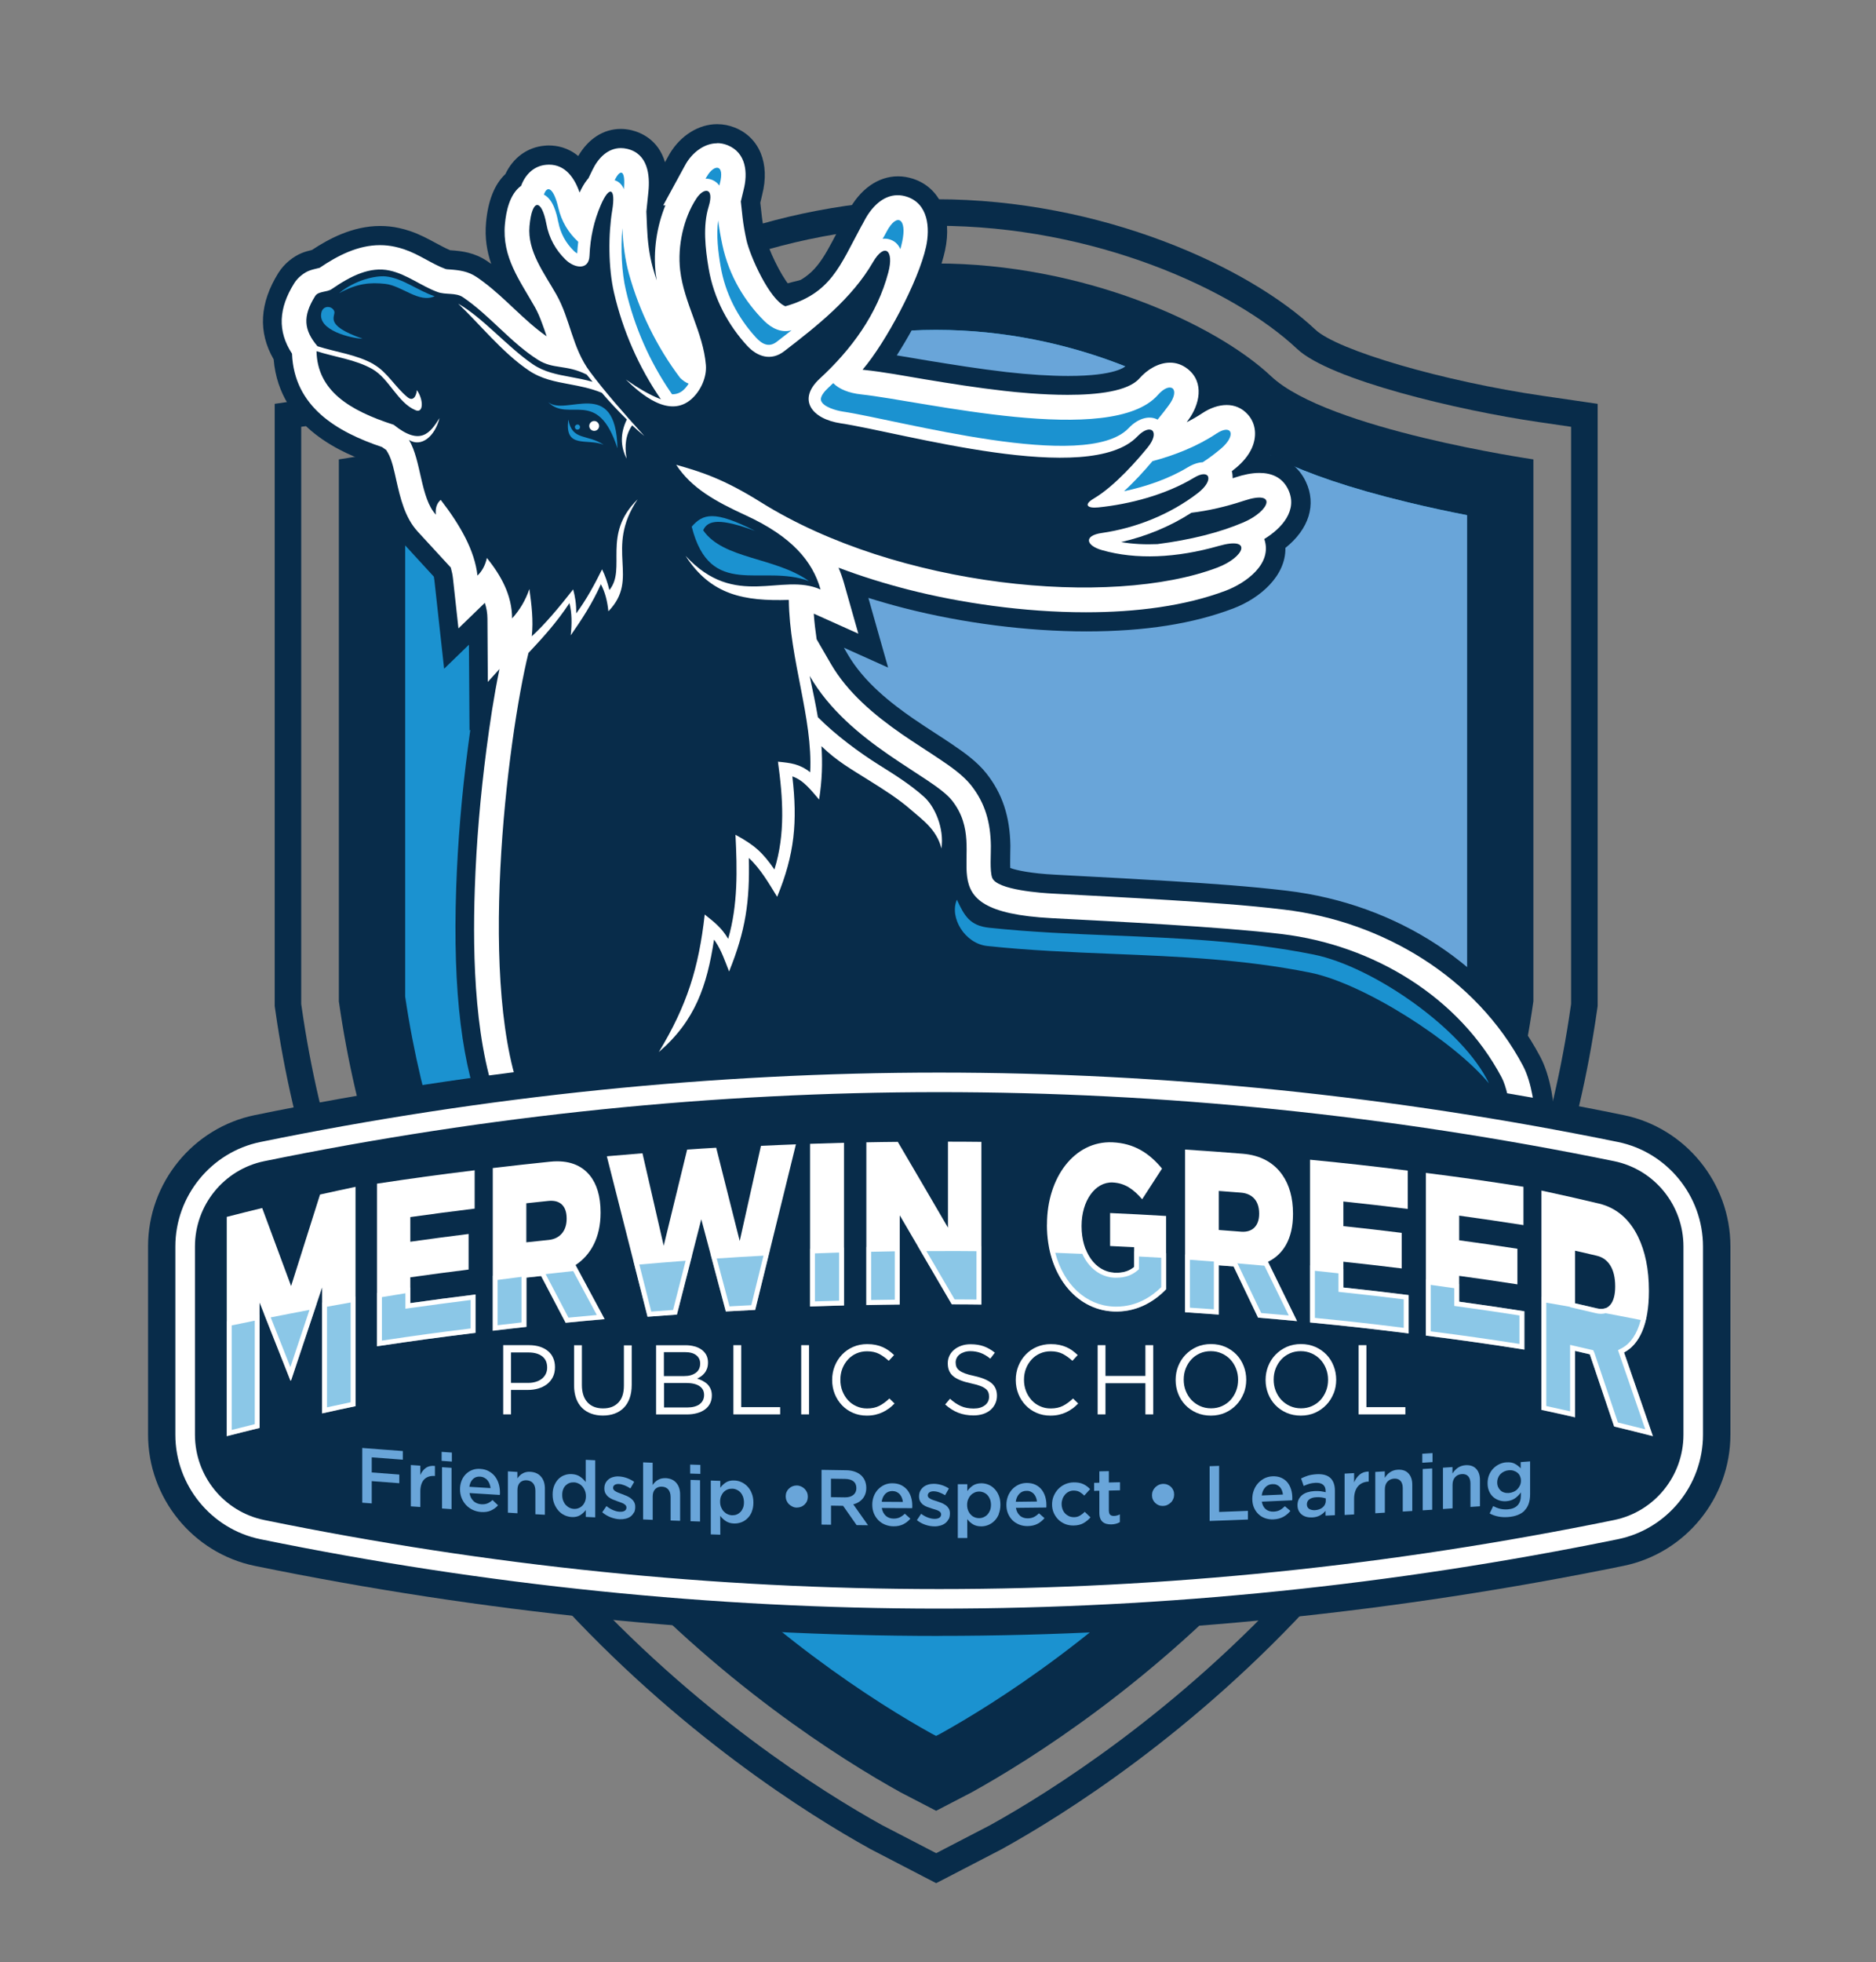 <?xml version="1.0" encoding="UTF-8"?>
<svg id="Layer_1" data-name="Layer 1" xmlns="http://www.w3.org/2000/svg" version="1.1" viewBox="0 0 288 301.04">
  <rect x="0" y="0" width="288" height="301.04" fill="#808080" stroke="none"/>
  <defs>
    <style>
      .cls-1 {
        fill-rule: evenodd;
      }

      .cls-1, .cls-2, .cls-3, .cls-4, .cls-5 {
        stroke-width: 0px;
      }

      .cls-1, .cls-5 {
        fill: #fff;
      }

      .cls-2 {
        fill: #1b92d0;
      }

      .cls-6 {
        opacity: .51;
      }

      .cls-3 {
        fill: #082c4a;
      }

      .cls-4 {
        fill: #69a5d9;
      }
    </style>
  </defs>
  <path class="cls-3" d="M143.72,40.42c-22.42,0-42.79,9.17-51.45,17.32-8.66,8.15-40.25,12.74-40.25,12.74v83.15c10.55,73.94,68.06,111.28,86.2,121.34l5.49,2.85,5.49-2.85c18.14-10.06,75.65-47.4,86.2-121.34v-83.15s-31.58-4.58-40.25-12.74c-8.66-8.15-29.04-17.32-51.45-17.32h0Z"/>
  <path class="cls-3" d="M143.72,34.64c24.28,0,45.74,9.79,55.41,18.89,5.05,4.75,24.74,9.43,37.12,11.23l4.94.72v88.56s-.06.41-.06.41c-10.95,76.75-70.98,115.52-89.12,125.57l-8.29,4.3-8.3-4.3c-18.14-10.05-78.17-48.82-89.12-125.57l-.06-.41v-88.56l4.95-.72c12.37-1.8,32.07-6.47,37.12-11.23,9.67-9.1,31.13-18.89,55.41-18.89M143.72,30.57c-25.39,0-47.97,10.37-58.2,20-3.4,3.2-19.71,7.95-34.91,10.16l-4.95.72-3.49.51v92.37l.04.29.06.41c11.22,78.61,72.63,118.28,91.18,128.56l.05.03.05.03,8.29,4.3,1.88.97,1.88-.97,8.29-4.3.05-.03.05-.03c18.55-10.28,79.96-49.95,91.18-128.56l.06-.4.04-.29v-88.85s0-3.53,0-3.53l-3.49-.51-4.94-.72c-15.2-2.21-31.51-6.96-34.91-10.16-10.23-9.63-32.81-20-58.21-20h0Z"/>
  <path class="cls-2" d="M143.72,50.61c21.13,0,38.49,8.93,44.47,14.55,3.17,2.98,9.51,7.46,27.96,11.91,3.27.79,6.39,1.45,9.07,1.97v73.85c-10.15,68.83-64.23,103.87-80.83,113.09l-.68.35-.68-.35c-16.6-9.22-70.68-44.27-80.83-113.09v-73.85c2.69-.52,5.81-1.18,9.07-1.97,18.45-4.45,24.8-8.93,27.96-11.91,5.98-5.63,23.34-14.55,44.47-14.55"/>
  <path class="cls-4" d="M76.1,126.83c35.61,25.83,21.39-17.48,68.35,11.48,29.95,18.47,66.36,14.98,80.78,13.36v-72.63c-2.69-.52-5.81-1.18-9.07-1.97-18.45-4.45-24.8-8.93-27.96-11.91-5.98-5.63-23.34-14.55-44.47-14.55s-38.49,8.93-44.47,14.55c-3.17,2.98-9.51,7.46-27.96,11.91-3.27.79-6.39,1.45-9.07,1.97l13.89,2.92c4.27.54-4.99,41.25,0,44.87Z"/>
  <g>
    <path class="cls-1" d="M87.01,183.31l-.38-.87c-.35-.79-.67-1.47-.95-2-.2.02-.41.02-.61.02-5.49,0-8.02-5.88-9.38-9.03-3.4-7.9-4.79-19.39-4.26-35.12.23-6.92.83-14.14,1.79-21.48.36-2.75.72-5.19,1.09-7.43l-.85.94-.08-12.84-4.12,3.99-1.17-10.61c-.04-.36-.11-.73-.2-1.12l-4.84-5.26c-2.25-2.45-2.99-5.7-3.64-8.57l-.09-.38c-.23-1.04-.58-2.62-1.03-3.37l-.09-.15c-.08-.06-.16-.11-.24-.17-6.06-2.07-13.99-5.89-14.58-15.18-2.29-3.74-2.12-7.78.53-12.02.37-.59.83-1.1,1.36-1.54,1.14-.93,2.01-1.14,2.93-1.36l.25-.06c2.36-1.58,5.88-3.58,9.87-3.58.88,0,1.75.1,2.61.28.5.1,1.02.25,1.53.43,1.36.46,2.54,1.1,3.69,1.72.91.49,1.77.96,2.64,1.29.05,0,.3.01.3.01,1.63.11,3.23.3,4.88,1.41.35.24.69.48,1.03.73,1.68,1.24,3.23,2.7,4.73,4.1.09.08.17.16.26.24-.08-.13-.15-.26-.23-.39-2.03-3.42-4.14-6.96-3.71-11.71.28-3.12,1.2-5.36,2.73-6.68.94-2.2,2.77-3.6,4.96-3.78.18-.01.35-.02.52-.02,1.48,0,3.36.53,4.84,2.71l.55-1.14c1.28-2.61,3.33-4.11,5.64-4.11.44,0,.88.05,1.33.16,1.89.45,4.98,2.11,4.35,8.17l-.06.53,2.81-5.17c.11-.2.22-.39.33-.59,1.41-2.37,3.72-3.83,6.03-3.83.72,0,1.44.14,2.13.42,3.12,1.24,4.4,4.54,3.33,8.61v.06s-.35,1.42-.35,1.42l.25,2.22c.1.93.28,1.97.55,3.25.52,2.46,3.11,7.71,4.74,8.96,5.08-1.61,6.6-4.52,9.06-9.23.36-.69.74-1.41,1.14-2.16.18-.31.34-.59.49-.87,1.55-2.96,3.87-4.65,6.38-4.65.62,0,1.24.1,1.86.3,4.11,1.35,4.72,5.71,3.92,9.35-1.08,4.96-5.11,12.74-8.46,17.45,1.69.24,3.39.53,5.05.82.68.12,1.35.23,2.02.34,3.64.6,7.87,1.29,12.07,1.76,3.5.4,6.84.61,9.65.61,7.34,0,9.37-1.41,9.91-2.02,1.6-1.83,3.77-2.93,5.8-2.93,1.29,0,2.53.44,3.58,1.26,2.01,1.57,2.53,3.75,2.16,5.87.98-.41,1.99-.63,2.94-.63,1.71,0,3.22.68,4.36,1.96,1.58,1.78,1.9,4.35.84,6.7-.28.63-.65,1.23-1.11,1.82.33-.03.64-.05.95-.05,2.71,0,4.69,1.17,5.74,3.39,1.46,3.09.22,6.34-3.34,8.85.58,3.89-2.96,7.08-7.04,8.62-5.98,2.26-13.39,3.41-22.02,3.41s-18.71-1.25-27.58-3.52c-2.75-.7-5.44-1.5-8.02-2.39l2.93,10.32-7.4-3.32c.04.36.09.72.15,1.09l2.02,3.48c2.64,4.57,7.01,7.94,10.51,10.37,1.11.77,2.24,1.5,3.38,2.24.84.55,1.68,1.1,2.52,1.66,1.82,1.22,3.71,2.56,5.02,4.22,2.26,2.86,3.3,6,3.37,10.2,0,.31,0,.71-.02,1.17-.02.88-.07,2.72.12,3.22.37.42,3.15,1.24,8.03,1.49l3.32.18c4.75.25,9.66.51,14.49.81,6.35.4,12.08.79,17.8,1.47,16.47,1.98,30.6,11.22,37.77,24.72.68,1.28,1.22,2.94,1.58,4.93,1.17,6.35-.7,9.08-2.79,10.24,0,.96-.06,1.93-.14,2.91-.02.27-.05.54-.08.82l-.17,1.59H87.01Z"/>
    <path class="cls-3" d="M110.09,21.96c.52,0,1.05.1,1.59.31,2.9,1.16,3.15,4.29,2.47,6.89-.01.05-.03.11-.04.17l-.38,1.58.27,2.47c.13,1.14.34,2.27.58,3.39.54,2.51,3.58,9.26,5.99,10.22,6.99-1.99,8.34-6.15,11.65-12.27.17-.29.34-.59.49-.89,1.05-2,2.81-3.88,5.09-3.88.45,0,.92.07,1.41.23,3.31,1.08,3.58,4.81,2.96,7.66-1.16,5.31-6.22,14.77-9.75,18.88.05,0,.11.01.15.02,3.12.33,6.29.93,9.38,1.45,4.03.67,8.08,1.31,12.14,1.77,2,.23,5.89.62,9.82.62,4.6,0,9.26-.54,11-2.51,1.21-1.38,2.95-2.43,4.71-2.43.91,0,1.83.28,2.69.95,2.66,2.08,1.83,5.56.09,7.88-.08.1-.16.21-.23.31.86-.43,1.68-.9,2.46-1.42,1.11-.73,2.41-1.22,3.68-1.22,1.19,0,2.35.43,3.27,1.47,1.29,1.45,1.37,3.43.6,5.14-.52,1.16-1.4,2.16-2.37,2.98-.23.19-.46.38-.7.56.09.36.13.72.13,1.09.16-.05.33-.11.49-.16,1.12-.37,2.39-.66,3.61-.66,1.81,0,3.52.63,4.43,2.56,1.51,3.19-1.01,5.95-3.68,7.58,1.32,3.81-2.83,6.75-5.9,7.92-6.26,2.37-13.8,3.32-21.5,3.32-9.55,0-19.34-1.46-27.22-3.47-3.6-.92-7.21-2.04-10.74-3.37.32.74.6,1.52.83,2.33l2.21,7.79-6.84-3.07c.09,1.32.25,2.62.44,3.93l2.16,3.73c2.6,4.49,6.73,7.92,10.94,10.84,1.95,1.34,3.95,2.59,5.91,3.91,1.62,1.09,3.47,2.38,4.69,3.91,2.22,2.8,3,5.81,3.05,9.32.02,1.15-.19,3.86.2,4.88.72,1.91,7.8,2.35,9.32,2.43,5.93.32,11.86.62,17.79.99,5.89.37,11.86.76,17.72,1.47,15.1,1.81,29.43,10.35,36.66,23.96.71,1.35,1.16,3.02,1.44,4.51.55,3.02.91,7.67-2.71,9-.04.01-.07.03-.11.04.02,1.22-.02,2.46-.13,3.72-.03.36-.07.72-.11,1.08H87.96c-.41-.93-1.01-2.22-1.52-2.99-.48.1-.93.14-1.37.14-4.28,0-6.42-4.39-8.04-8.16-4.18-9.74-4.5-24-4.14-34.49.24-7.12.86-14.27,1.78-21.34.53-4.08,1.16-8.3,2.01-12.38l-1.79,1.97-.06-9.7c0-.85-.15-1.66-.4-2.43l-4.05,3.92-.84-7.66c-.06-.56-.18-1.12-.34-1.68l-5.08-5.52c-1.98-2.16-2.66-5.13-3.29-7.91-.27-1.2-.65-3.11-1.28-4.17l-.26-.43c-.22-.15-.43-.3-.64-.45-6.93-2.33-13.5-6.17-13.82-14.33-2.27-3.47-2.05-6.98.33-10.79.28-.45.64-.85,1.05-1.18,1.05-.86,1.75-.91,2.86-1.2,2.81-1.91,5.91-3.48,9.27-3.48.75,0,1.52.08,2.3.25.47.1.92.23,1.38.38,2.36.79,4.25,2.25,6.41,3.04.17.04.42.05.59.06,1.54.11,2.84.28,4.16,1.17.33.22.66.46.98.7,3.42,2.53,6.31,6,9.76,8.39-.23-.69-.47-1.39-.74-2.1-.3-.82-.64-1.63-1.07-2.39-2.32-4.1-5.05-7.64-4.6-12.69.19-2.11.76-4.66,2.49-5.91.63-1.72,1.95-3.07,3.88-3.23.14-.01.27-.02.4-.02,2.55,0,3.94,2.09,4.7,4.28.32-.69.69-1.36,1.15-1.95.06-.08.13-.16.2-.23l.65-1.34c.86-1.77,2.33-3.3,4.33-3.3.32,0,.65.04.99.12,3.14.75,3.51,3.97,3.24,6.6l-.31,3.01.1,2.41c.08,2.02.33,4.18.87,6.14.19.67.39,1.34.61,2.01-.05-.35-.1-.69-.15-1.05-.39-3.41.14-7.18,1.49-10.46h-.33s3.19-5.85,3.19-5.85c.1-.19.21-.37.31-.56,1.02-1.71,2.8-3.11,4.78-3.11M110.09,19.05h0c-2.82,0-5.6,1.73-7.27,4.52-.14.24-.26.45-.37.66l-.36.66c-1.03-3.49-3.74-4.57-5.13-4.91-.55-.13-1.11-.2-1.66-.2-2.64,0-4.98,1.5-6.53,4.16-1.6-1.34-3.33-1.62-4.49-1.62-.21,0-.43,0-.65.03-2.64.22-4.85,1.83-6.04,4.35-1.67,1.58-2.67,4.07-2.97,7.42-.22,2.39.14,4.47.79,6.37-.2-.14-.4-.28-.6-.42-1.96-1.32-3.84-1.55-5.59-1.67h-.09c-.72-.3-1.47-.71-2.26-1.13-1.14-.62-2.44-1.32-3.92-1.82-.56-.19-1.14-.35-1.7-.47-.94-.21-1.92-.31-2.9-.31-4.26,0-7.94,2.02-10.46,3.68-.99.24-2.11.51-3.5,1.65-.65.53-1.21,1.17-1.66,1.88-2.89,4.64-3.13,9.09-.72,13.25.9,10.67,11.03,14.56,15.19,15.99.29.64.59,1.99.76,2.75l.09.39c.69,3.05,1.47,6.5,3.98,9.23l4.57,4.98c.04.2.07.39.09.58l.84,7.66.65,5.89,3.81-3.69.04,5.71.05,7.46.12-.13c-.12.86-.24,1.76-.36,2.69-.97,7.38-1.57,14.65-1.81,21.62-.54,15.94.9,27.64,4.38,35.74,1.47,3.41,4.18,9.73,10.43,9.91.15.31.32.68.51,1.11l.76,1.74h148.77l.28-2.6.03-.27c.03-.29.06-.58.09-.87.06-.74.11-1.48.13-2.21,2.23-1.59,3.98-4.81,2.78-11.32-.4-2.14-.98-3.93-1.73-5.35-7.4-13.92-21.94-23.45-38.88-25.48-5.77-.69-11.51-1.08-17.89-1.48-4.84-.3-9.75-.56-14.5-.81l-3.32-.18c-3.39-.17-5.77-.64-6.78-1.02-.03-.67,0-1.65,0-2.2.01-.48.02-.91.02-1.23-.07-4.48-1.24-8-3.68-11.08-1.44-1.82-3.43-3.23-5.34-4.52-.84-.57-1.69-1.12-2.54-1.67-1.11-.72-2.25-1.47-3.35-2.22-3.38-2.34-7.58-5.58-10.08-9.9l-.57-.98,1.11.5,5.68,2.55-1.7-5.99-1.33-4.7c1.8.56,3.64,1.09,5.52,1.57,8.98,2.3,18.91,3.57,27.94,3.57s16.39-1.18,22.53-3.51c4.22-1.6,8.11-5.05,8.03-9.3,3.6-2.87,4.81-6.63,3.14-10.16-1.08-2.27-3-3.69-5.5-4.1,1.21-2.84.78-5.93-1.15-8.11-1.4-1.58-3.34-2.45-5.45-2.45-.47,0-.95.04-1.43.13-.17-1.89-1.01-3.68-2.77-5.06-1.31-1.03-2.86-1.57-4.48-1.57-2.48,0-4.99,1.25-6.89,3.42-.05.06-1.42,1.52-8.81,1.52-2.76,0-6.04-.21-9.49-.6-4.17-.48-8.38-1.16-12-1.75-.67-.11-1.34-.23-2.02-.34-.93-.16-1.87-.32-2.81-.47,3.12-4.86,6.42-11.57,7.4-16.05,1.17-5.35-.75-9.68-4.89-11.04-.77-.25-1.55-.38-2.32-.38-3.06,0-5.86,1.98-7.67,5.44-.14.26-.28.52-.43.78l-.02.04-.02.04c-.41.76-.79,1.48-1.15,2.18-2.28,4.38-3.54,6.78-7.4,8.24-1.33-1.58-3.28-5.61-3.7-7.59-.27-1.25-.43-2.21-.53-3.11l-.22-1.97.26-1.1.03-.11v-.03c1.23-4.75-.42-8.78-4.21-10.29-.86-.34-1.76-.52-2.67-.52h0Z"/>
  </g>
  <path class="cls-2" d="M127.91,58.78c-.26.26-.53.5-.8.76-.4.37-1.23,1.25-1.07,1.88.26,1.03,2.45,1.59,3.32,1.72,8.66,1.3,37.36,9.38,43.89,2.56,1.61-1.69,3.33-1.94,4.46-1.32.71-.86,1.3-1.63,1.69-2.16,1.92-2.55.32-3.85-1.63-1.64-7.11,8.1-36.08.95-45.57-.07-1.9-.2-3.41-.83-4.29-1.73Z"/>
  <path class="cls-2" d="M136.73,36.78c.75.28,1.22.81,1.49,1.45.11-.39.2-.78.29-1.18.76-3.49-.8-4.56-2.43-1.45-.18.35-.37.7-.58,1.04.39-.06.8-.02,1.23.14Z"/>
  <path class="cls-2" d="M110.63,40.86c.69,4.11,2.63,7.89,5.45,10.95.92,1,1.98,1.54,3.16.63.75-.58,1.52-1.17,2.28-1.77-1.5.43-3-.24-4.21-1.44-2.91-2.91-5.39-6.86-6.41-11.65-.25-1.19-.49-2.47-.64-3.77-.33,2.29,0,4.91.37,7.06Z"/>
  <path class="cls-3" d="M172.13,83.17c1.82.31,3.69.39,5.56.31,5.04-.65,9.55-1.77,13.19-3.33,4.12-1.76,5.29-5.06.07-3.32-2.75.91-5.45,1.53-8.05,1.84-3.27,2.11-6.98,3.63-10.77,4.49Z"/>
  <path class="cls-2" d="M172.54,75.37c3.44-.72,6.92-1.93,9.8-3.67.83-.5,1.61-.75,2.3-.78.97-.63,1.89-1.32,2.77-2.06,2.48-2.09,1.69-3.9-.66-2.34-2.9,1.93-6.39,3.33-9.82,4.23-1.29,1.53-2.79,3.17-4.37,4.61Z"/>
  <path class="cls-3" d="M57.35,55.89c2.12,1.19,3.34,3.55,5.24,5.07.78.63,1.3-.07,1.41-1.11,1.06,1.52,1.01,3.6-.2,3.09-2.75-1.15-4.05-4.85-6.64-6.32-2.63-1.48-5.69-1.82-8.57-2.74.14,6.03,4.96,9.07,11.85,11.29,4.15,3.34,5.62,1.21,7.03-1.02-.71,2.83-2.8,4.52-4.68,3.35,1.9,3.17,1.74,8.87,4.12,11.46-.1-.97.13-1.74.75-2.27,3.02,3.91,5.22,7.79,5.64,11.62.7-.67,1.19-1.56,1.45-2.71,2.19,2.74,3.84,5.68,3.87,9.28,1.13-1.25,2.04-2.72,2.65-4.51.34,2.43.63,4.83.37,7.25,2.05-1.87,4.19-4.43,6.35-7.19.29,1.08.5,2.23.47,3.68,1.51-2.05,2.79-4.36,3.97-6.76.48.96.84,2.03,1.12,3.18,2.69-3.29-1.21-8.5,4.34-13.92-5.16,7.69.45,12.08-4.49,17.18-.15-1.5-.49-2.91-1.15-4.16-1.32,2.95-2.95,5.44-4.63,7.84.19-1.75.19-3.43-.2-4.94-1.98,3-4.13,5.35-6.29,7.65-3.24,13.14-8.06,51.84-.61,69.18,5.63,13.1,5.6-1.87,11.31,11.89,1.88,4.53,3.35,6.18,5.4,8.18h130.15c.89-6.91,2.28-11.81.38-19.17.87.4,1.3,1.23,2.32,2.46,2.69,3.26,1.92-4.67.44-7.44-6.54-12.3-19.63-20.28-33.78-21.98-9.44-1.13-25.9-1.94-35.26-2.43-20.71-1.09-8.87-9.9-15.33-18.06-3.01-3.8-15.81-8.66-21.85-19.11.48,2.26.92,4.33,1.26,6.33,2.73,2.76,6.43,5.47,9.33,7.29,2.43,1.52,4.8,3,6.9,4.87,1.74,1.51,3.19,4.89,2.74,7.99-.71-2.97-3.17-4.6-4.61-5.88-1.95-1.72-4.21-3.14-6.53-4.59-2.83-1.78-4.88-2.91-7.28-5.23.18,2.56.11,5.19-.36,8.19-1.18-1.35-2.36-2.98-4.11-3.55.81,6.96.36,11.94-2.33,18.47-1.27-2.06-2.56-4.31-4.35-5.96.16,6.68-.49,11.16-3.03,17.42-.61-1.55-1.17-3.23-2.11-4.61l-.2-.28c-1.09,7.09-2.88,12.44-8.48,17.25,4.32-7.13,6.13-12.89,7.05-21.1,1.53,1.21,2.59,2.03,3.6,3.73,1.51-5.22,1.39-10.61,1.12-15.97,2.89,1.58,4.13,2.65,5.98,5.33,1.7-5.44,1.31-10.99.54-16.54,2,.2,3.32.34,4.95,1.62.42-8.28-3.17-17.25-3.28-26.44-6.8.21-11.95-.7-15.85-6.76,7.64,8.29,14.75,2.49,20.72,5.16-1.21-4.28-4.33-8.09-11.49-11.38-4.63-2.13-8.31-4.15-10.67-7.75,3.83,1.08,7.25,2.15,13.01,5.75,20.94,13.08,53.72,16.2,70.07,10.02,4.19-1.59,5.5-4.83.21-3.32-6.5,1.86-12.71,2.13-17.9.65-2.53-.72-2.86-2.24-.04-2.64,5.19-.75,10.46-2.83,14.73-6.12,2.57-1.98,1.86-3.83-.56-2.37-4.38,2.65-9.96,4.09-14.74,4.57-1.67.17-2.27-.42-.71-1.34,3.34-1.96,6.91-6.15,8.3-7.85,2.02-2.47.48-3.83-1.56-1.71-7.44,7.79-36.09-.58-45.53-2-4.52-.68-6.7-3.67-3.25-6.85,4.87-4.49,8.84-9.87,10.54-16.32.91-3.46-.6-4.59-2.36-1.56-3.24,5.59-8.61,9.8-13.62,13.66-2.04,1.57-4.16.84-5.71-.85-2.78-3.03-5.1-7.07-5.91-11.91-.5-2.97-.89-6.48,0-9.37.95-3.07-.74-3.03-1.88-1.28-1.97,3.01-2.91,7.27-2.48,10.99.58,5.05,3.54,9.52,3.95,14.55.15,1.88-.8,3.96-2.21,5.21-3.44,3.04-7.8-.78-10.09-3,1.96,1.36,3.61,2.35,5.39,3.04-3.4-4.93-5.84-10.52-7.19-16.33-.9-3.87-.89-9.03-.28-12.67.57-3.44-.43-3.88-1.76-.79-1.03,2.4-1.61,4.91-1.73,7.78-.1,2.27-2.33,1.91-3.68.58-1.49-1.46-2.53-3.27-2.94-5.47-.72-3.85-2.2-4.01-2.59.33-.35,3.86,2.24,7.17,4.12,10.49,2.15,3.78,2.43,8.2,5.16,11.85,2.21,2.97,5.11,6.29,8.35,9.86-.65-.54-1.15-.96-1.87-1.63-.95,1.35-1.22,3.06-.85,5.1-.96-1.88-1-3.87.03-6-1.55-1.52-2.74-2.82-3.83-4.09-1.72-.71-3.39-1.02-4.99-1.32-2.2-.41-4.27-.79-6.23-2.11-4.1-2.77-7.6-7.2-10.84-10.25,3.76,2.12,7.59,6.67,11.48,9.31,1.76,1.19,3.72,1.56,5.79,1.94,1.09.2,2.2.41,3.36.74-.3-.37-.6-.73-.9-1.11-3.19-1.59-5.09-.76-7.47-2.26-4.23-2.67-7.39-6.81-11.53-9.61-1.09-.74-2.64-.34-3.88-.79-2.52-.92-4.73-2.73-7.36-3.3-3.01-.66-5.95.81-8.9,2.84-.76.52-2.06.29-2.55,1.08-1.95,3.12-1.74,5.21.36,7.69,2.87.92,6,1.27,8.63,2.76Z"/>
  <path class="cls-2" d="M146.91,138.05c1.13,2.44,1.97,3.98,4.96,4.29,6.44.68,12.79.94,19.11,1.19,10.14.42,20.25.83,30.69,2.92,9.12,1.83,22.99,11.46,26.91,19.77-5.28-6.4-19.16-15.33-27.47-17-10.21-2.05-20.21-2.46-30.25-2.87-6.39-.26-12.8-.52-19.29-1.21-3.46-.36-5.86-4.39-4.67-7.1Z"/>
  <path class="cls-2" d="M115.97,81.47c-5.36-1.97-7.31-1.74-8.02-.11,3.08,4.47,11.05,4.09,16.23,7.79-7.19-2.68-15.16,2.89-17.99-8.35,1.72-1.95,3.41-2.57,9.78.68Z"/>
  <path class="cls-2" d="M87.25,64.38c.6,3.31,2.92,2.16,5.43,3.87-2.45-1.07-6.06.73-5.43-3.87Z"/>
  <path class="cls-2" d="M88.39,65.24c.16-.15.41-.15.55.01.15.16.15.41-.02.56-.16.15-.41.15-.56-.02-.15-.16-.14-.41.02-.56Z"/>
  <path class="cls-5" d="M90.7,64.8c.3-.29.78-.28,1.07.03.29.31.28.79-.03,1.07-.3.29-.79.27-1.07-.03-.29-.3-.28-.78.03-1.07Z"/>
  <path class="cls-2" d="M94.79,68.78c-3.05-9.46-7.47-3.85-10.65-7.1,2.73,2.32,10.42-4.07,10.65,7.1Z"/>
  <path class="cls-2" d="M59.24,42.41c2.58.27,4.98,2.23,7.49,3.04-2.4,1.12-5-1.62-7.61-1.9-2.3-.24-4.24-.1-7.06,1.43,2.48-2.05,5.65-2.73,7.18-2.57Z"/>
  <path class="cls-2" d="M49.35,47.91c.27-1.07,1.57-1.03,1.95-.2.36.78-1.83,2.1,4.37,4.26-1.59-.04-7.03-1.24-6.32-4.06Z"/>
  <path class="cls-2" d="M96.09,44.55c1.3,5.59,3.65,10.96,6.91,15.69l.17.25c.61.01,1.2-.17,1.72-.63.31-.27.59-.62.83-1-.43-.16-.86-.45-1.29-.86-3.61-4.78-6.28-10.26-7.88-16.01-.58-2.09-.91-4.57-1.01-6.99-.26,3.15-.11,6.75.55,9.56Z"/>
  <path class="cls-2" d="M85.71,34.05c.33,1.75,1.14,3.23,2.41,4.47.1.1.29.25.49.37.03-.6.09-1.2.16-1.79-1.5-1.38-2.57-3.11-3.06-5.23-.66-2.85-1.66-3.63-2.21-2.01,1.39.71,1.94,2.81,2.2,4.21Z"/>
  <path class="cls-2" d="M110.43,28.46c.02-.08.04-.17.07-.26.82-3.11-.87-3-1.94-1.2-.09.14-.17.28-.25.42.37-.02.74.05,1.11.22.44.2.77.48,1,.82Z"/>
  <path class="cls-2" d="M95.77,29.03c.29-2.78-.45-3.34-1.41-1.38.74.24,1.17.75,1.41,1.38Z"/>
  <path class="cls-3" d="M144.19,250.99c-34.86,0-70.21-3.61-105.05-10.74-9.51-1.94-16.41-10.42-16.41-20.15v-28.88c0-9.73,6.9-18.2,16.41-20.14,34.84-7.12,70.19-10.74,105.05-10.74s70.21,3.61,105.05,10.74c9.51,1.94,16.41,10.42,16.41,20.14v28.88c0,9.73-6.9,18.2-16.41,20.14-34.84,7.12-70.19,10.74-105.05,10.74Z"/>
  <g>
    <path class="cls-3" d="M144.19,245.29c-34.48,0-69.44-3.57-103.91-10.62-6.87-1.4-11.85-7.53-11.85-14.56v-28.88c0-7.03,4.99-13.16,11.85-14.56,34.47-7.05,69.43-10.62,103.91-10.62s69.44,3.57,103.91,10.62c6.87,1.4,11.85,7.53,11.85,14.56v28.88c0,7.03-4.99,13.16-11.85,14.56-34.47,7.05-69.43,10.62-103.91,10.62Z"/>
    <path class="cls-5" d="M144.18,167.56c34.54,0,69.08,3.53,103.61,10.59,6.21,1.27,10.65,6.76,10.65,13.09v28.88c0,6.34-4.45,11.82-10.65,13.09-34.53,7.06-69.07,10.59-103.6,10.59s-69.07-3.53-103.61-10.59c-6.21-1.27-10.65-6.76-10.65-13.09v-28.88c0-6.34,4.45-11.82,10.65-13.09,34.53-7.06,69.07-10.59,103.61-10.59M144.18,164.56c-34.58,0-69.64,3.58-104.21,10.65-7.56,1.55-13.05,8.29-13.05,16.03v28.88c0,7.74,5.49,14.48,13.05,16.03,34.57,7.07,69.63,10.65,104.21,10.65s69.64-3.58,104.21-10.65c7.56-1.55,13.05-8.29,13.05-16.03v-28.88c0-7.74-5.49-14.48-13.05-16.03-34.57-7.07-69.63-10.65-104.21-10.65h0Z"/>
  </g>
  <g>
    <path class="cls-5" d="M84.87,211.28c-.22.43-.52.8-.9,1.09-.38.29-.82.51-1.33.66s-1.04.22-1.61.22h-2.58v3.75h-1.2v-10.62h3.98c.6,0,1.14.08,1.63.23.49.16.91.38,1.26.67.35.29.62.64.8,1.06.19.42.28.89.28,1.42,0,.58-.11,1.08-.33,1.52ZM83.22,208.08c-.52-.39-1.21-.58-2.08-.58h-2.69v4.67h2.63c.44,0,.83-.06,1.19-.17s.67-.27.93-.48c.26-.21.46-.46.59-.74.14-.29.21-.61.21-.96,0-.77-.26-1.35-.78-1.74Z"/>
    <path class="cls-5" d="M96.98,212.47c0,.78-.11,1.46-.32,2.05s-.51,1.08-.9,1.47c-.39.39-.85.69-1.4.89-.54.2-1.15.3-1.81.3s-1.26-.1-1.8-.3-1.01-.49-1.4-.88c-.39-.39-.69-.87-.9-1.45s-.32-1.24-.32-1.99v-6.17h1.2v6.1c0,1.15.29,2.04.86,2.66.57.62,1.37.93,2.39.93s1.76-.29,2.34-.88c.58-.59.86-1.46.86-2.62v-6.17h1.2v6.08Z"/>
    <path class="cls-5" d="M106.66,206.57c.42.13.79.3,1.09.53.3.23.54.51.7.83.16.33.24.7.24,1.1,0,.35-.05.66-.14.93-.1.26-.22.5-.39.7-.16.2-.34.37-.54.51s-.4.25-.61.34c.31.09.61.21.89.36.28.15.52.32.72.52.2.2.36.45.48.73s.18.61.18.97c0,.46-.09.87-.27,1.23-.18.36-.44.67-.78.92-.34.25-.74.44-1.22.57-.47.13-1,.2-1.58.2h-4.71v-10.62h4.51c.52,0,1,.06,1.42.19ZM106.81,210.63c.45-.33.68-.8.68-1.43,0-.54-.2-.96-.61-1.28-.4-.32-.98-.47-1.74-.47h-3.22v3.67h3.13c.72,0,1.3-.16,1.75-.49ZM107.39,215.44c.46-.33.7-.81.7-1.42s-.24-1.04-.71-1.36c-.47-.32-1.18-.48-2.1-.48h-3.34v3.76h3.56c.81,0,1.44-.17,1.91-.5Z"/>
    <path class="cls-5" d="M112.59,206.38h1.2v9.51h5.98v1.11h-7.18v-10.62Z"/>
    <path class="cls-5" d="M124.2,206.38v10.62h-1.2v-10.62h1.2Z"/>
    <path class="cls-5" d="M136.46,216.09c-.3.23-.62.42-.96.58-.34.16-.71.29-1.11.38-.39.09-.83.14-1.32.14-.77,0-1.48-.14-2.12-.42-.65-.28-1.21-.67-1.68-1.16s-.85-1.07-1.12-1.74-.4-1.39-.4-2.15.13-1.47.4-2.14c.27-.67.64-1.25,1.12-1.75.48-.5,1.04-.9,1.7-1.18.66-.29,1.38-.43,2.15-.43.49,0,.92.04,1.31.12.39.08.75.2,1.08.34.33.15.64.32.93.53.28.21.56.44.82.69l-.82.88c-.46-.42-.94-.77-1.46-1.05-.52-.27-1.15-.41-1.87-.41-.59,0-1.13.11-1.63.33-.5.22-.94.53-1.3.93s-.66.86-.86,1.39c-.21.53-.31,1.11-.31,1.72s.1,1.19.31,1.73c.21.54.5,1,.86,1.4s.8.71,1.3.93c.5.23,1.04.34,1.63.34.73,0,1.35-.13,1.88-.4.53-.27,1.04-.65,1.55-1.13l.79.77c-.27.28-.56.54-.86.77Z"/>
    <path class="cls-5" d="M146.83,209.71c.08.2.23.39.44.55.21.17.51.32.88.46s.85.27,1.44.39c1.18.26,2.06.63,2.62,1.09.56.47.84,1.11.84,1.93,0,.46-.09.87-.27,1.25s-.43.69-.74.96c-.32.26-.7.47-1.14.61-.45.14-.93.21-1.46.21-.85,0-1.63-.14-2.33-.41-.7-.27-1.37-.7-2.01-1.27l.74-.88c.56.51,1.12.88,1.68,1.13s1.22.37,1.96.37,1.29-.17,1.72-.5c.43-.33.64-.77.64-1.32,0-.25-.04-.48-.12-.68-.08-.2-.22-.38-.43-.54s-.48-.31-.84-.44c-.36-.13-.82-.26-1.38-.38-.61-.13-1.14-.28-1.59-.46-.45-.17-.82-.38-1.12-.62s-.51-.53-.65-.85c-.14-.32-.21-.71-.21-1.15s.09-.82.26-1.17.41-.66.73-.92c.31-.26.68-.46,1.11-.61.42-.15.89-.22,1.4-.22.78,0,1.46.11,2.04.32.58.21,1.15.54,1.69.97l-.7.92c-.5-.4-.99-.7-1.49-.88-.5-.18-1.02-.27-1.57-.27-.34,0-.66.05-.93.14-.28.09-.52.21-.71.36-.2.15-.35.33-.46.55-.11.21-.16.44-.16.68s.04.48.12.68Z"/>
    <path class="cls-5" d="M164.65,216.09c-.3.23-.62.42-.96.58-.34.16-.71.29-1.11.38-.39.09-.83.14-1.32.14-.77,0-1.48-.14-2.12-.42-.65-.28-1.21-.67-1.68-1.16s-.85-1.07-1.12-1.74c-.27-.67-.4-1.39-.4-2.15s.13-1.47.4-2.14c.27-.67.64-1.25,1.12-1.75.48-.5,1.04-.9,1.7-1.18s1.38-.43,2.15-.43c.49,0,.92.04,1.31.12.39.08.75.2,1.08.34s.64.32.93.53c.28.21.56.44.82.69l-.82.88c-.46-.42-.94-.77-1.46-1.05-.52-.27-1.15-.41-1.87-.41-.59,0-1.13.11-1.63.33-.5.22-.94.53-1.3.93s-.66.86-.86,1.39c-.21.53-.31,1.11-.31,1.72s.1,1.19.31,1.73c.21.54.5,1,.86,1.4s.8.71,1.3.93c.5.23,1.04.34,1.63.34.73,0,1.35-.13,1.88-.4.53-.27,1.04-.65,1.55-1.13l.79.77c-.27.28-.56.54-.86.77Z"/>
    <path class="cls-5" d="M169.71,212.22v4.78h-1.2v-10.62h1.2v4.72h6.13v-4.72h1.2v10.62h-1.2v-4.78h-6.13Z"/>
    <path class="cls-5" d="M190.92,213.78c-.26.66-.63,1.25-1.11,1.75-.48.51-1.05.91-1.71,1.21-.67.3-1.41.45-2.21.45s-1.55-.15-2.21-.44-1.23-.69-1.71-1.19c-.48-.5-.84-1.08-1.1-1.74-.26-.66-.39-1.36-.39-2.1s.13-1.44.39-2.1c.26-.66.63-1.25,1.11-1.75s1.05-.91,1.71-1.21c.67-.3,1.41-.45,2.22-.45s1.54.15,2.21.44c.66.29,1.23.69,1.71,1.19.48.5.84,1.08,1.1,1.75.26.66.39,1.36.39,2.1s-.13,1.44-.39,2.1ZM189.76,209.99c-.21-.54-.5-1-.87-1.4s-.82-.71-1.33-.94c-.51-.23-1.07-.35-1.68-.35s-1.17.11-1.68.34-.95.54-1.31.93-.65.86-.86,1.39-.31,1.1-.31,1.71.1,1.18.31,1.71.5,1,.87,1.4c.37.39.82.71,1.33.94s1.07.35,1.68.35,1.17-.11,1.68-.34c.51-.23.95-.54,1.31-.93.36-.39.65-.86.86-1.39.21-.53.31-1.1.31-1.71s-.1-1.18-.31-1.71Z"/>
    <path class="cls-5" d="M204.73,213.78c-.26.66-.63,1.25-1.11,1.75-.48.51-1.05.91-1.71,1.21-.67.3-1.41.45-2.21.45s-1.55-.15-2.21-.44-1.23-.69-1.71-1.19c-.48-.5-.84-1.08-1.1-1.74-.26-.66-.39-1.36-.39-2.1s.13-1.44.39-2.1c.26-.66.63-1.25,1.11-1.75s1.05-.91,1.71-1.21c.67-.3,1.41-.45,2.22-.45s1.54.15,2.21.44c.66.29,1.23.69,1.71,1.19.48.5.84,1.08,1.1,1.75.26.66.39,1.36.39,2.1s-.13,1.44-.39,2.1ZM203.57,209.99c-.21-.54-.5-1-.87-1.4s-.82-.71-1.33-.94c-.51-.23-1.07-.35-1.68-.35s-1.17.11-1.68.34-.95.54-1.31.93-.65.86-.86,1.39-.31,1.1-.31,1.71.1,1.18.31,1.71.5,1,.87,1.4c.37.39.82.71,1.33.94s1.07.35,1.68.35,1.17-.11,1.68-.34c.51-.23.95-.54,1.31-.93.36-.39.65-.86.86-1.39.21-.53.31-1.1.31-1.71s-.1-1.18-.31-1.71Z"/>
    <path class="cls-5" d="M208.57,206.38h1.2v9.51h5.98v1.11h-7.18v-10.62Z"/>
  </g>
  <g>
    <path class="cls-5" d="M34.81,186.7c2.18-.56,3.26-.83,5.44-1.36,1.77,4.78,2.66,7.17,4.44,11.97,1.77-5.62,2.66-8.43,4.44-14.04,2.18-.48,3.27-.72,5.45-1.18,0,13.46,0,20.19,0,33.65-2.05.43-3.08.65-5.13,1.11,0-7.73,0-11.59,0-19.32-1.9,5.69-2.85,8.54-4.76,14.25-.04,0-.06.01-.11.02-1.89-4.79-2.84-7.18-4.73-11.95,0,7.69,0,11.54,0,19.23-2.02.49-3.03.75-5.04,1.26,0-13.46,0-20.19,0-33.65Z"/>
    <path class="cls-5" d="M57.88,181.6c5.99-.9,8.99-1.31,14.99-2.05v5.88c-3.95.49-5.93.75-9.88,1.3v3.78c3.58-.5,5.37-.74,8.95-1.19v5.46c-3.58.45-5.37.69-8.95,1.19v3.96c4-.56,6.01-.83,10.01-1.32,0,2.35,0,3.53,0,5.88-6.05.75-9.08,1.16-15.12,2.06,0-9.98,0-14.97,0-24.96Z"/>
    <path class="cls-5" d="M75.64,179.21c3.53-.42,5.29-.61,8.83-.98,2.85-.29,4.83.56,6.08,2.11,1.07,1.32,1.65,3.2,1.65,5.66v.07c0,3.82-1.52,6.48-3.84,8.02,1.78,3.31,2.67,4.96,4.46,8.29-2.39.21-3.59.32-5.98.56-1.5-2.87-2.26-4.31-3.76-7.17-.02,0-.03,0-.05,0-.89.09-1.33.14-2.21.24,0,3.02,0,4.53,0,7.56-2.07.23-3.1.34-5.17.59,0-9.98,0-14.97,0-24.96ZM84.22,190.24c1.76-.18,2.77-1.42,2.77-3.24v-.07c0-1.96-1.07-2.86-2.8-2.68-1.35.14-2.03.21-3.39.36v5.99c1.37-.15,2.05-.22,3.41-.36Z"/>
    <path class="cls-5" d="M93.16,177.4c2.19-.19,3.28-.28,5.47-.46,1.3,5.67,1.95,8.51,3.26,14.19,1.44-5.91,2.16-8.86,3.6-14.76,1.78-.12,2.68-.18,4.46-.28,1.44,5.72,2.16,8.58,3.61,14.31,1.3-5.84,1.96-8.76,3.26-14.6,2.15-.1,3.22-.15,5.37-.23-2.5,10.15-3.75,15.23-6.25,25.4-1.81.09-2.71.14-4.51.24-1.51-5.66-2.26-8.49-3.77-14.14-1.5,5.84-2.24,8.76-3.74,14.62-1.81.13-2.71.19-4.51.33-2.5-9.86-3.75-14.78-6.25-24.62Z"/>
    <path class="cls-5" d="M124.36,175.49c2.08-.07,3.13-.1,5.21-.16,0,9.98,0,14.97,0,24.96-2.08.05-3.13.08-5.21.16,0-9.98,0-14.97,0-24.96Z"/>
    <path class="cls-5" d="M132.99,175.26c1.94-.04,2.9-.05,4.84-.07,3.08,5.24,4.62,7.87,7.7,13.16,0-5.28,0-7.91,0-13.19,2.05,0,3.08.01,5.13.03,0,9.98,0,14.97,0,24.96-1.82-.02-2.73-.03-4.54-.03-3.2-5.49-4.8-8.22-7.99-13.66,0,5.48,0,8.21,0,13.69-2.05.02-3.08.04-5.13.08,0-9.98,0-14.97,0-24.96Z"/>
    <path class="cls-5" d="M160.73,187.93v-.07c0-7.27,4.28-12.87,10.07-12.6,3.29.15,5.61,1.63,7.59,4.03-1.22,1.88-1.83,2.82-3.05,4.71-1.34-1.57-2.67-2.49-4.52-2.58-2.7-.12-4.78,2.83-4.78,6.65v.07c0,4.03,2.11,6.99,5.08,7.13,1.26.06,2.22-.25,2.99-.89v-3.03c-1.47-.08-2.21-.11-3.69-.18,0-2.03,0-3.04,0-5.06,3.44.15,5.16.25,8.6.45,0,4.49,0,6.74,0,11.23-1.98,2.06-4.73,3.58-8.12,3.42-5.82-.27-10.18-5.72-10.18-13.28Z"/>
    <path class="cls-5" d="M181.92,176.37c3.54.23,5.3.36,8.84.64,2.86.23,4.83,1.44,6.09,3.23,1.07,1.52,1.65,3.5,1.65,5.96v.07c0,3.82-1.52,6.2-3.84,7.32,1.78,3.63,2.67,5.46,4.46,9.1-2.39-.23-3.59-.33-5.98-.53-1.51-3.15-2.26-4.72-3.76-7.86-.02,0-.03,0-.05,0-.89-.07-1.33-.1-2.22-.17,0,3.02,0,4.53,0,7.56-2.07-.15-3.11-.22-5.18-.36,0-9.98,0-14.97,0-24.96ZM190.52,188.97c1.76.14,2.78-.91,2.78-2.73v-.07c0-1.96-1.07-3.05-2.8-3.19-1.36-.11-2.03-.16-3.39-.26v5.99c1.37.1,2.05.15,3.42.26Z"/>
    <path class="cls-5" d="M201.11,177.93c6.01.59,9.01.92,15.01,1.67,0,2.35,0,3.53,0,5.88-3.95-.49-5.93-.72-9.89-1.14v3.78c3.58.38,5.38.59,8.96,1.03v5.46c-3.58-.44-5.37-.64-8.96-1.03v3.96c4.01.43,6.02.66,10.02,1.16,0,2.35,0,3.53,0,5.88-6.05-.75-9.08-1.09-15.14-1.68,0-9.98,0-14.97,0-24.96Z"/>
    <path class="cls-5" d="M218.89,179.95c6,.77,9,1.2,14.99,2.13,0,2.35,0,3.53,0,5.88-3.95-.61-5.92-.9-9.87-1.45v3.78c3.58.49,5.37.75,8.94,1.3v5.46c-3.58-.55-5.36-.81-8.94-1.3,0,1.58,0,2.37,0,3.96,4,.55,6.01.85,10.01,1.47v5.88c-6.04-.94-9.07-1.37-15.12-2.15,0-9.98,0-14.97,0-24.96Z"/>
    <path class="cls-5" d="M236.64,182.66c3.52.76,5.28,1.16,8.8,1.99,2.84.67,4.8,2.55,6.05,5.13,1.06,2.19,1.65,4.93,1.65,8.25v.09c0,5.14-1.51,8.17-3.82,9.38,1.77,5.13,2.66,7.7,4.43,12.84-2.38-.61-3.57-.91-5.95-1.48-1.5-4.44-2.25-6.65-3.74-11.08-.02,0-.03,0-.05-.01-.88-.21-1.32-.31-2.21-.51,0,4.08,0,6.11,0,10.19-2.06-.47-3.09-.7-5.16-1.14,0-13.46,0-20.19,0-33.65ZM245.2,200.75c1.75.41,2.76-.88,2.76-3.33v-.09c0-2.65-1.06-4.25-2.79-4.66-1.35-.32-2.02-.48-3.37-.78v8.07c1.36.31,2.04.47,3.4.79Z"/>
  </g>
  <g>
    <path class="cls-4" d="M61.84,223.95c-1.91-.14-2.86-.21-4.77-.36v2.32c1.69.13,2.54.19,4.23.32v1.33c-1.69-.12-2.54-.19-4.23-.32v3.42c-.58-.05-.88-.07-1.46-.11,0-3.36,0-5.04,0-8.4,2.49.2,3.74.29,6.23.47,0,.53,0,.8,0,1.33Z"/>
    <path class="cls-4" d="M64.53,231.21c-.58-.04-.88-.06-1.46-.1,0-2.53,0-3.8,0-6.34.58.04.88.06,1.46.1,0,.57,0,.86,0,1.43.2-.47.48-.83.85-1.09.37-.26.83-.36,1.39-.3,0,.61,0,.92,0,1.54-.03,0-.05,0-.08,0-.32-.02-.61.01-.88.1-.26.09-.49.23-.68.42-.19.19-.34.45-.44.75-.1.31-.16.67-.16,1.09,0,.96,0,1.45,0,2.41Z"/>
    <path class="cls-4" d="M67.8,224.13c0-.55,0-.83,0-1.38.63.04.94.06,1.57.11,0,.55,0,.83,0,1.38-.63-.04-.94-.06-1.57-.11ZM67.86,231.44c0-2.53,0-3.8,0-6.34.58.04.88.06,1.46.1v6.34c-.59-.04-.88-.06-1.46-.1Z"/>
    <path class="cls-4" d="M72.69,230.3c.33.3.73.46,1.2.49.36.02.67-.02.94-.13.26-.11.52-.28.78-.52.34.32.51.48.85.81-.3.34-.67.61-1.09.8-.42.19-.92.27-1.5.23-.46-.03-.88-.14-1.28-.32-.4-.19-.74-.43-1.03-.74-.29-.31-.52-.67-.69-1.08-.17-.42-.25-.87-.25-1.37,0-.46.08-.88.23-1.27.15-.39.37-.73.64-1.01.28-.28.6-.5.98-.65.38-.15.79-.21,1.25-.18.5.03.95.15,1.32.36.38.21.7.48.95.8.25.33.44.7.57,1.13.13.42.19.86.19,1.32,0,.06,0,.13,0,.19,0,.06-.01.13-.02.2-1.86-.11-2.79-.17-4.65-.29.09.53.3.94.62,1.23ZM75.31,228.31c-.02-.23-.08-.45-.16-.66-.08-.21-.19-.39-.32-.55s-.3-.28-.49-.38c-.19-.1-.4-.16-.64-.17-.45-.03-.82.1-1.11.39-.29.29-.47.68-.53,1.17,1.3.08,1.95.12,3.25.2Z"/>
    <path class="cls-4" d="M79.43,232.17c-.59-.03-.88-.05-1.46-.09,0-2.53,0-3.8,0-6.34.59.03.88.05,1.46.09v.99c.1-.15.22-.28.34-.41.12-.13.27-.24.43-.33.16-.1.34-.17.54-.22.2-.05.42-.07.66-.05.72.04,1.27.29,1.66.75.39.46.59,1.06.59,1.81,0,1.61,0,2.42,0,4.03-.59-.03-.88-.05-1.46-.08,0-1.44,0-2.16,0-3.59,0-.49-.12-.88-.35-1.16-.23-.28-.57-.43-.99-.46-.42-.02-.76.09-1.02.35s-.39.64-.39,1.13c0,1.43,0,2.14,0,3.57Z"/>
    <path class="cls-4" d="M89.93,232.73v-1.06c-.23.32-.52.58-.87.8-.35.21-.78.31-1.29.28-.37-.02-.74-.11-1.09-.27-.35-.16-.66-.39-.93-.69-.27-.3-.49-.66-.66-1.07-.17-.42-.25-.89-.25-1.42s.08-.99.25-1.39.38-.73.65-1c.27-.27.58-.47.94-.59.35-.13.72-.18,1.09-.16.52.03.95.16,1.29.4s.63.52.86.82c0-1.36,0-2.04,0-3.41.59.03.88.04,1.46.07,0,3.5,0,5.26,0,8.76-.59-.03-.88-.04-1.46-.07ZM89.8,228.71c-.1-.25-.23-.47-.4-.66-.17-.19-.36-.34-.59-.44-.22-.11-.45-.17-.69-.18-.25-.01-.48.02-.7.1-.22.08-.41.21-.58.37-.17.17-.3.37-.39.62-.1.25-.14.53-.14.85s.05.6.14.85c.1.26.23.48.39.66.17.18.36.33.58.44.22.11.45.17.7.18.24.01.47-.02.69-.11.22-.08.42-.21.59-.38.17-.17.3-.38.4-.62s.15-.52.15-.83-.05-.59-.15-.85Z"/>
    <path class="cls-4" d="M97.31,232.06c-.12.24-.29.44-.5.6-.21.16-.46.27-.75.34-.29.07-.6.1-.92.09-.46-.02-.92-.12-1.39-.3-.47-.18-.9-.44-1.3-.77.26-.38.39-.57.65-.95.34.27.69.48,1.05.63.36.15.7.23,1.03.24.31.01.55-.04.73-.15.17-.12.26-.28.26-.49v-.02c0-.12-.04-.23-.11-.32-.08-.09-.18-.17-.31-.25-.13-.07-.28-.14-.46-.2-.17-.06-.35-.12-.53-.19-.23-.08-.47-.17-.7-.27s-.45-.22-.64-.37c-.19-.15-.34-.33-.46-.54-.12-.21-.18-.47-.18-.77v-.02c0-.3.06-.56.17-.8.12-.23.28-.43.48-.59.2-.16.44-.28.72-.35.28-.08.57-.11.88-.09.4.02.8.1,1.21.25.41.15.78.34,1.12.58-.23.4-.35.6-.58,1.01-.3-.2-.61-.36-.92-.48-.31-.12-.6-.19-.86-.2-.28-.01-.5.04-.65.15-.16.11-.23.26-.23.45v.02c0,.11.04.21.12.3.08.09.19.17.32.24.13.07.28.15.46.21.17.07.35.13.53.2.23.08.46.18.7.28.23.11.44.23.63.38.19.15.34.32.46.53.12.21.18.45.18.74v.02c0,.34-.06.63-.18.87Z"/>
    <path class="cls-4" d="M100.19,233.18c-.59-.02-.88-.03-1.46-.06,0-3.5,0-5.26,0-8.76.59.02.88.04,1.46.06v3.42c.1-.15.22-.29.34-.42.12-.13.27-.24.43-.34.16-.1.34-.17.54-.23.2-.05.42-.07.66-.07.72.03,1.27.27,1.66.72.39.45.59,1.05.59,1.8v4.03c-.59-.02-.88-.03-1.46-.05v-3.59c0-.49-.12-.88-.35-1.16-.23-.28-.57-.42-.99-.44-.42-.02-.76.11-1.02.37-.26.27-.39.64-.39,1.14,0,1.43,0,2.14,0,3.57Z"/>
    <path class="cls-4" d="M105.95,226.08v-1.38c.63.02.94.03,1.57.05v1.38c-.63-.02-.94-.03-1.57-.05ZM106.01,233.39v-6.34c.59.02.88.03,1.46.05v6.34c-.59-.02-.88-.03-1.46-.05Z"/>
    <path class="cls-4" d="M115.43,231.91c-.16.4-.38.74-.66,1.02-.28.28-.59.48-.95.62-.36.13-.72.2-1.1.19-.52-.01-.95-.14-1.3-.37-.34-.23-.63-.5-.85-.81,0,1.16,0,1.74.01,2.9-.59-.02-.88-.03-1.46-.05,0-3.3,0-4.95,0-8.26.59.02.88.03,1.46.05,0,.42,0,.63,0,1.06.23-.33.52-.6.86-.82.34-.22.77-.32,1.28-.3.38.01.74.09,1.09.25.35.15.66.38.94.67.28.29.5.64.66,1.06.17.41.25.88.25,1.41s-.08.99-.25,1.4ZM114.07,229.63c-.1-.25-.23-.47-.39-.65-.16-.18-.36-.32-.58-.42-.22-.1-.45-.16-.7-.16-.25,0-.48.03-.71.12-.22.09-.42.22-.59.4-.17.18-.3.39-.4.63-.1.25-.15.52-.15.84s.05.59.15.84c.1.25.23.47.4.65.17.18.36.33.59.43.22.1.46.16.71.17.25,0,.48-.03.7-.12.22-.09.41-.22.58-.39.16-.17.29-.38.39-.63.1-.25.14-.53.14-.84s-.05-.6-.14-.85Z"/>
    <path class="cls-4" d="M123.89,230.3c-.09.21-.21.38-.37.53-.16.15-.34.27-.55.35-.21.08-.43.12-.66.12-.23,0-.45-.05-.65-.15-.2-.09-.38-.22-.54-.37-.16-.15-.28-.34-.37-.55-.09-.21-.13-.43-.13-.66s.04-.45.13-.66c.09-.21.21-.38.37-.53.16-.15.34-.27.54-.35.2-.08.42-.12.65-.12.23,0,.45.05.66.14.21.09.39.22.55.37.16.16.28.34.37.55.09.21.13.43.13.66s-.04.45-.13.66Z"/>
    <path class="cls-4" d="M131.5,233.98c-.83-1.18-1.24-1.77-2.07-2.95-.74-.01-1.11-.02-1.85-.03v2.93c-.59,0-.88-.01-1.46-.02,0-3.36,0-5.04,0-8.4,1.5.03,2.25.04,3.75.06.48,0,.91.07,1.3.2.39.13.72.31.98.54.27.23.47.51.62.85.14.33.22.7.22,1.11,0,.35-.05.67-.15.94-.1.28-.24.52-.41.73-.18.21-.39.39-.63.53-.24.15-.51.26-.81.33.91,1.28,1.36,1.92,2.27,3.21-.7,0-1.04-.01-1.74-.02ZM131.02,227.27c-.3-.24-.73-.36-1.29-.37-.86-.01-1.29-.02-2.16-.03v2.83c.87.01,1.3.02,2.17.03.53,0,.95-.12,1.26-.37.31-.25.47-.6.47-1.03,0-.47-.15-.82-.46-1.06Z"/>
    <path class="cls-4" d="M135.99,232.57c.33.28.73.42,1.2.42.36,0,.67-.06.94-.19.26-.13.52-.31.78-.56.34.3.51.46.85.76-.3.36-.67.64-1.09.86-.42.21-.92.32-1.51.31-.46,0-.88-.09-1.28-.25-.4-.16-.74-.39-1.03-.68-.29-.29-.52-.64-.69-1.04-.17-.41-.25-.86-.25-1.35,0-.46.08-.88.23-1.28.15-.4.37-.75.64-1.04s.6-.53.98-.71c.38-.17.79-.26,1.25-.25.5,0,.95.1,1.33.28.38.19.7.44.95.75.25.31.44.68.57,1.09.13.42.19.85.19,1.31,0,.06,0,.13,0,.19,0,.06-.01.13-.02.2-1.86,0-2.8-.01-4.66-.03.09.52.3.92.62,1.2ZM138.61,230.44c-.02-.23-.08-.45-.16-.65-.08-.2-.19-.38-.32-.53s-.3-.27-.49-.36c-.19-.09-.4-.13-.64-.14-.45,0-.82.15-1.11.45-.29.31-.47.71-.53,1.2,1.3.01,1.95.02,3.25.02Z"/>
    <path class="cls-4" d="M145.62,233.07c-.12.25-.29.45-.5.62-.21.16-.46.29-.75.37-.29.08-.6.13-.92.12-.46,0-.92-.08-1.39-.24-.47-.16-.9-.4-1.3-.71.26-.39.39-.59.65-.98.34.26.7.45,1.05.58.36.13.7.2,1.03.2.31,0,.55-.06.73-.18.17-.12.26-.29.26-.5v-.02c0-.12-.04-.22-.11-.31-.08-.09-.18-.17-.31-.23-.13-.07-.28-.13-.46-.18-.17-.05-.35-.11-.53-.16-.23-.07-.47-.15-.7-.24-.24-.09-.45-.2-.64-.34-.19-.14-.34-.31-.46-.52-.12-.2-.18-.46-.18-.76v-.02c0-.3.06-.56.17-.8.12-.24.28-.44.48-.61.2-.17.44-.29.72-.38.28-.09.57-.13.88-.13.4,0,.8.07,1.21.19.41.13.78.3,1.12.53-.23.41-.35.62-.58,1.03-.3-.18-.61-.33-.92-.44-.31-.11-.6-.16-.86-.16-.28,0-.5.06-.65.18-.16.12-.23.27-.23.46v.02c0,.11.04.21.12.29.08.08.19.16.32.23.13.07.28.13.46.19.17.06.35.12.53.17.23.07.46.16.7.25.23.1.44.22.63.35.19.14.34.31.46.51.12.2.18.44.18.73v.02c0,.34-.06.63-.18.88Z"/>
    <path class="cls-4" d="M153.35,232.27c-.16.41-.38.76-.66,1.04-.28.28-.59.5-.95.65-.36.15-.72.22-1.1.22-.52,0-.95-.11-1.3-.33-.34-.22-.63-.48-.85-.78,0,1.16,0,1.74.01,2.9-.59,0-.88,0-1.46,0,0-3.3,0-4.95,0-8.26.59,0,.88,0,1.46,0v1.06c.23-.34.52-.62.86-.85.34-.23.77-.34,1.28-.35.38,0,.74.07,1.09.21.35.14.66.35.94.64.28.28.5.63.66,1.03.17.41.25.87.25,1.4s-.08,1-.25,1.41ZM151.99,230.03c-.1-.25-.23-.46-.39-.64-.16-.17-.36-.31-.58-.41-.22-.09-.45-.14-.7-.14-.25,0-.48.05-.71.15-.22.1-.42.24-.59.42-.17.18-.3.4-.4.64-.1.25-.15.53-.15.84s.05.59.15.84c.1.25.23.46.4.64.17.18.36.32.59.41.22.1.46.14.71.14.25,0,.48-.05.7-.15.22-.1.41-.23.58-.41.16-.18.29-.39.39-.64.1-.25.14-.54.14-.85s-.05-.59-.14-.84Z"/>
    <path class="cls-4" d="M156.58,232.55c.33.27.73.41,1.2.4.36,0,.67-.07.94-.2.26-.13.52-.32.78-.57.34.3.51.45.85.74-.3.36-.67.66-1.09.88-.42.22-.92.33-1.51.34-.46,0-.88-.07-1.28-.23-.4-.16-.74-.38-1.03-.66-.29-.29-.52-.63-.69-1.03-.17-.4-.25-.85-.25-1.35,0-.46.08-.88.23-1.29.15-.4.37-.75.64-1.06.28-.3.6-.54.98-.72.38-.18.79-.27,1.25-.28.5,0,.95.08,1.33.26.38.18.7.42.95.73.25.31.44.67.57,1.08.13.42.19.85.19,1.31,0,.06,0,.13,0,.19,0,.06,0,.13-.02.2-1.86.03-2.8.04-4.66.05.09.52.3.92.62,1.19ZM159.19,230.37c-.02-.23-.08-.45-.16-.65-.08-.2-.19-.38-.32-.52-.14-.15-.3-.26-.49-.35-.19-.09-.4-.13-.64-.12-.45,0-.82.16-1.11.47-.29.31-.47.71-.53,1.21,1.3-.01,1.95-.02,3.25-.04Z"/>
    <path class="cls-4" d="M166.33,233.69c-.4.23-.91.35-1.53.36-.47,0-.91-.07-1.31-.24-.4-.17-.75-.4-1.04-.69-.29-.3-.52-.64-.69-1.03-.17-.39-.25-.82-.25-1.27s.08-.89.25-1.29c.17-.4.4-.76.69-1.07.3-.31.64-.55,1.05-.74.4-.18.84-.28,1.31-.29.6-.01,1.1.08,1.5.27.4.19.74.45,1.04.77-.36.4-.54.59-.9.99-.22-.23-.46-.41-.71-.56-.25-.14-.56-.21-.93-.21-.26,0-.51.06-.73.17-.22.11-.42.26-.58.45-.16.19-.29.4-.38.65-.09.25-.14.51-.14.79s.05.55.14.8c.09.25.22.46.39.64.17.18.37.32.6.43.23.1.49.15.77.15.34,0,.65-.08.91-.24.26-.15.51-.35.74-.58.35.34.53.51.88.85-.31.36-.67.65-1.07.88Z"/>
    <path class="cls-4" d="M170.24,231.81c0,.28.07.48.2.6.14.12.33.18.58.17.31,0,.61-.09.9-.24v1.19c-.18.11-.38.19-.59.25-.21.06-.45.09-.72.1-.26,0-.51-.02-.74-.08-.23-.06-.42-.16-.59-.3-.17-.14-.29-.33-.38-.56-.09-.23-.13-.53-.13-.88,0-1.34,0-2.01,0-3.34-.32,0-.48,0-.8.02v-1.24c.32,0,.48,0,.8-.02v-1.74c.59-.01.88-.02,1.46-.03v1.74c.68-.01,1.02-.02,1.71-.04v1.24c-.68.02-1.02.02-1.71.04v3.12Z"/>
    <path class="cls-4" d="M180.12,229.97c-.09.21-.21.4-.37.55-.16.16-.34.28-.55.38s-.43.14-.66.15c-.23,0-.45-.03-.65-.11-.2-.08-.38-.2-.54-.35-.16-.15-.28-.32-.37-.53-.09-.2-.13-.42-.13-.66s.04-.45.13-.66c.09-.21.21-.39.37-.55.16-.16.34-.28.54-.38.2-.09.42-.14.65-.15.23,0,.45.03.66.11s.39.2.55.34c.16.15.28.32.37.53.09.21.13.42.13.66s-.04.45-.13.66Z"/>
    <path class="cls-4" d="M185.7,224.95c.59-.02.88-.03,1.46-.05v7.07c1.77-.06,2.65-.1,4.42-.17v1.33c-2.35.1-3.53.14-5.88.22,0-3.36,0-5.04,0-8.4Z"/>
    <path class="cls-4" d="M194.33,231.56c.33.26.73.38,1.2.36.36-.02.67-.09.94-.23.26-.14.52-.34.78-.6.34.29.51.43.85.72-.3.37-.67.68-1.09.91-.42.23-.92.36-1.51.39-.46.02-.88-.04-1.28-.18-.4-.14-.74-.35-1.03-.63-.29-.28-.52-.61-.69-1.01-.17-.4-.25-.84-.25-1.34,0-.46.08-.89.23-1.29.15-.41.37-.77.64-1.08.28-.31.6-.56.98-.76.38-.19.79-.3,1.25-.32.5-.02.95.05,1.33.22.38.17.7.4.95.7.25.3.44.66.57,1.07.13.41.19.84.19,1.3,0,.06,0,.13,0,.19,0,.06,0,.13-.02.2-1.86.09-2.79.13-4.66.21.09.52.3.91.62,1.17ZM196.95,229.29c-.02-.23-.08-.45-.16-.65-.08-.2-.19-.37-.32-.51-.14-.14-.3-.25-.49-.33-.19-.08-.4-.11-.64-.1-.45.02-.82.19-1.11.51-.29.32-.47.73-.53,1.23,1.3-.06,1.95-.08,3.25-.14Z"/>
    <path class="cls-4" d="M203.49,232.58v-.78c-.22.27-.49.5-.83.69s-.74.3-1.22.32c-.3.01-.59-.01-.86-.08-.27-.07-.51-.18-.71-.34-.2-.15-.37-.35-.49-.59s-.19-.52-.19-.84v-.02c0-.34.06-.65.19-.91.13-.26.31-.48.53-.66.23-.18.5-.32.82-.42.32-.1.66-.16,1.03-.18.38-.02.71-.01.98.02.27.04.53.09.77.15v-.16c0-.44-.13-.77-.4-.99-.27-.22-.65-.31-1.16-.29-.36.02-.68.07-.96.15-.28.09-.56.2-.85.33-.16-.46-.24-.69-.4-1.15.35-.18.71-.32,1.08-.44.37-.11.81-.18,1.33-.21.94-.05,1.64.15,2.1.59.46.45.68,1.09.68,1.94v3.76c-.58.03-.86.04-1.44.07ZM203.53,229.89c-.18-.06-.4-.11-.65-.15-.25-.04-.52-.05-.8-.03-.46.02-.81.13-1.07.32s-.38.45-.38.77v.02c0,.3.12.53.35.68.24.15.53.21.87.2.24-.01.46-.06.67-.13.2-.07.38-.17.53-.3.15-.12.27-.27.35-.44.08-.17.13-.35.13-.55v-.4Z"/>
    <path class="cls-4" d="M207.88,232.35c-.59.03-.88.05-1.46.08v-6.34c.59-.03.88-.05,1.46-.08v1.43c.2-.49.49-.89.85-1.2.37-.31.83-.47,1.39-.47v1.54s-.05,0-.08,0c-.32.02-.61.09-.88.21-.26.12-.49.29-.68.51-.19.22-.34.49-.44.81-.1.32-.16.69-.16,1.11v2.41Z"/>
    <path class="cls-4" d="M212.59,232.08c-.59.03-.88.05-1.46.09v-6.34c.59-.03.88-.05,1.46-.09v.99c.1-.16.22-.31.34-.45.12-.14.27-.27.43-.38.16-.11.34-.21.54-.28.2-.07.42-.12.66-.13.72-.04,1.27.14,1.66.56.39.42.59.99.59,1.74v4.03c-.59.04-.88.05-1.46.09v-3.59c0-.49-.12-.87-.35-1.12-.23-.25-.57-.37-.99-.34-.42.03-.76.18-1.02.47-.26.29-.39.68-.39,1.18v3.57Z"/>
    <path class="cls-4" d="M218.35,224.42c0-.55,0-.83,0-1.38.63-.04.94-.06,1.57-.1v1.38c-.63.04-.94.06-1.57.1ZM218.41,231.72v-6.34c.59-.04.88-.06,1.46-.09,0,2.53,0,3.8,0,6.34-.59.04-.88.06-1.46.09Z"/>
    <path class="cls-4" d="M222.98,231.42c-.58.04-.88.06-1.46.1v-6.34c.58-.04.88-.06,1.46-.1v.99c.1-.16.22-.31.34-.45.12-.14.27-.27.43-.39.16-.12.34-.21.54-.29.2-.07.42-.12.66-.14.72-.05,1.27.13,1.66.54.39.41.59.99.59,1.73,0,1.61,0,2.42,0,4.03-.58.04-.88.06-1.46.1v-3.59c0-.49-.12-.87-.35-1.12-.23-.25-.56-.36-.99-.33-.42.03-.76.19-1.02.48-.26.29-.39.69-.39,1.18v3.57Z"/>
    <path class="cls-4" d="M234.04,231.78c-.59.57-1.43.89-2.52.97-1.06.08-2-.1-2.83-.55.22-.45.32-.68.54-1.13.34.18.69.32,1.05.41.37.09.77.12,1.2.09.65-.05,1.14-.25,1.49-.61.34-.36.51-.86.51-1.5v-.49c-.26.37-.57.68-.92.92-.35.24-.79.39-1.31.43-.38.03-.73-.01-1.08-.12-.34-.11-.65-.28-.92-.51-.27-.24-.48-.53-.64-.89-.16-.36-.24-.77-.24-1.24s.08-.9.24-1.28c.16-.38.37-.71.64-.98.27-.28.58-.49.92-.66.35-.16.71-.26,1.07-.28.54-.04.98.03,1.32.22.35.19.65.42.89.7,0-.38,0-.57,0-.96.58-.04.87-.07,1.45-.11v5.04c0,1.12-.3,1.96-.89,2.53ZM233.35,226.47c-.1-.21-.23-.39-.4-.52-.17-.14-.37-.24-.59-.31-.23-.07-.47-.09-.71-.07-.26.02-.49.08-.71.18-.22.1-.41.23-.57.39-.16.16-.29.35-.38.58-.09.22-.14.46-.14.73s.05.5.14.7c.1.21.22.38.38.53s.35.25.57.31c.22.07.45.09.7.07.25-.02.48-.08.71-.18.23-.1.43-.23.59-.4s.3-.36.4-.58c.1-.22.15-.46.15-.72s-.05-.5-.15-.71Z"/>
  </g>
  <g class="cls-6">
    <g>
      <path class="cls-2" d="M76.01,196.05c4.03-.53,8.13-1.02,12.19-1.45,1.58,2.93,2.46,4.58,4.02,7.47-1.95.17-3.13.29-5.16.49-1.43-2.73-3.76-7.17-3.76-7.17l-2.86.3v7.56c-1.72.19-2.73.3-4.42.5v-7.7Z"/>
      <path class="cls-5" d="M87.99,195c1.41,2.62,2.28,4.23,3.63,6.75-1.56.14-2.66.24-4.35.41-1.35-2.57-2.09-4-3.5-6.68,1.41-.16,2.82-.32,4.23-.47M80.06,195.91v6.99c-1.38.15-2.32.26-3.67.42v-6.95c1.22-.16,2.44-.31,3.67-.47M88.41,194.2c-4.26.46-8.52.96-12.77,1.53v8.45c2.07-.25,3.1-.36,5.17-.59v-7.56c.89-.1,1.33-.14,2.21-.24.02,0,.03,0,.05,0,1.5,2.86,2.26,4.3,3.76,7.17,2.39-.24,3.59-.35,5.98-.56-1.76-3.29-2.66-4.95-4.41-8.19h0Z"/>
    </g>
    <g>
      <path class="cls-2" d="M124.73,191.95c1.49-.06,2.97-.11,4.46-.15v8.14c-1.72.04-2.74.07-4.46.13v-8.12Z"/>
      <path class="cls-5" d="M128.82,192.18v3.1s0,4.28,0,4.28c-1.39.04-2.34.06-3.71.11v-7.37c1.24-.05,2.47-.09,3.71-.13M129.57,191.41c-1.74.05-3.47.11-5.21.18v8.86c2.08-.07,3.13-.1,5.21-.16,0-3.42,0-6.24,0-8.89h0Z"/>
    </g>
    <g>
      <path class="cls-2" d="M109.56,192.73c2.85-.19,5.53-.35,8.14-.48l-2.06,8.36c-1.53.08-2.41.12-3.93.21l-2.15-8.09Z"/>
      <path class="cls-5" d="M117.21,192.65l-1.87,7.6c-1.26.06-2.1.11-3.35.18l-1.96-7.35c2.5-.17,4.87-.31,7.18-.43M118.18,191.85c-3.04.15-6.07.34-9.11.54.74,2.77,1.39,5.22,2.35,8.82,1.81-.1,2.71-.15,4.51-.24.86-3.51,1.58-6.41,2.24-9.13h0Z"/>
    </g>
    <g>
      <path class="cls-2" d="M97.68,193.66c2.67-.24,5.38-.46,8.08-.66l-2.13,8.33c-1.53.11-2.42.17-3.93.29l-2.02-7.96Z"/>
      <path class="cls-5" d="M105.26,193.42l-1.93,7.56c-1.26.09-2.1.15-3.35.25l-1.83-7.22c2.33-.21,4.71-.4,7.11-.58M106.25,192.59c-3.02.22-6.03.46-9.04.74.66,2.59,1.36,5.35,2.2,8.69,1.8-.14,2.71-.21,4.51-.33.95-3.71,1.6-6.25,2.33-9.09h0Z"/>
    </g>
    <g>
      <path class="cls-2" d="M35.19,203.03c1.43-.3,2.86-.59,4.29-.88v16.64c-1.68.41-2.66.66-4.29,1.07v-16.83Z"/>
      <path class="cls-5" d="M39.11,202.61v15.89c-1.35.33-2.27.56-3.54.89v-1.48s0-14.56,0-14.56c1.18-.25,2.36-.49,3.54-.73M39.86,201.69c-1.68.34-3.36.68-5.04,1.04,0,5.32,0,10.54,0,17.62,2.02-.52,3.03-.77,5.04-1.26v-17.39h0Z"/>
    </g>
    <g>
      <path class="cls-2" d="M49.82,200.16c1.46-.27,2.92-.53,4.38-.79v16.07c-1.71.36-2.71.58-4.38.94v-16.23Z"/>
      <path class="cls-5" d="M53.83,199.82v6.3s0,9.02,0,9.02c-1.38.29-2.32.49-3.63.78v-15.44c1.21-.22,2.42-.44,3.63-.65M54.58,198.93c-1.71.3-3.42.61-5.13.92,0,6.26,0,10.09,0,17,2.05-.46,3.08-.68,5.13-1.11,0-6.73,0-11.77,0-16.82h0Z"/>
    </g>
    <g>
      <path class="cls-2" d="M58.25,198.69c1.45-.24,2.91-.48,4.36-.71v2.38l.43-.06c3.85-.54,5.81-.8,9.59-1.27v5.13c-5.71.71-8.68,1.11-14.37,1.96v-7.42Z"/>
      <path class="cls-5" d="M62.24,198.42v2.37l.85-.12c3.73-.52,5.68-.78,9.16-1.22v4.37c-5.37.66-8.32,1.07-13.62,1.86v-6.67c1.2-.2,2.41-.4,3.61-.59M62.99,197.54c-1.7.27-3.41.55-5.11.83v8.18c6.05-.9,9.07-1.32,15.12-2.06v-5.88c-4.01.49-6.01.76-10.01,1.32v-2.38h0Z"/>
    </g>
    <g>
      <path class="cls-2" d="M41.04,201.84c2.34-.47,4.68-.92,7.02-1.35-1.21,3.61-2.09,6.25-3.46,10.36-1.4-3.54-2.28-5.78-3.56-9.01Z"/>
      <path class="cls-5" d="M47.51,200.97c-1.01,3.02-1.81,5.43-2.93,8.78-1.13-2.86-1.94-4.91-3.02-7.63,1.98-.39,3.97-.78,5.95-1.15M48.62,200c-2.7.5-5.4,1.02-8.09,1.56,1.47,3.71,2.4,6.06,4.05,10.25.04,0,.06-.01.11-.02,1.61-4.82,2.54-7.61,3.93-11.78h0Z"/>
    </g>
    <g>
      <path class="cls-2" d="M133.36,191.69c1.46-.03,2.92-.06,4.38-.08v8.16c-1.69.02-2.69.03-4.38.07v-8.14Z"/>
      <path class="cls-5" d="M137.37,191.99v7.41c-1.35.02-2.28.03-3.63.05v-7.4c1.21-.03,2.42-.05,3.63-.07M138.12,191.23c-1.71.02-3.42.05-5.13.09v8.89c2.05-.04,3.08-.06,5.13-.08,0-3.64,0-6.08,0-8.91h0Z"/>
    </g>
    <g>
      <path class="cls-2" d="M253.17,219.81c-1.89-.48-3.06-.77-5.08-1.26-1.45-4.31-3.75-11.08-3.75-11.08l-2.92-.67v10.19c-1.68-.38-2.69-.61-4.41-.98v-16.59c1.48.25,2.96.51,4.44.78h.01s.25.13.25.13c1.36.31,2.04.47,3.4.79.23.05.46.08.67.08.24,0,.48-.04.7-.1,1.95.36,3.9.75,5.86,1.13-.55,2.43-1.65,4.14-3.2,4.96l-.29.15.11.31c1.7,4.9,2.58,7.47,4.21,12.18Z"/>
      <path class="cls-5" d="M237.39,199.86c1.22.21,2.44.43,3.66.64v.06l.58.13c1.36.31,2.04.47,3.39.79.26.06.51.09.76.09s.49-.03.72-.09c1.78.33,3.57.68,5.38,1.04-.55,2.12-1.55,3.61-2.92,4.33l-.57.3.21.61c1.62,4.67,2.49,7.22,3.98,11.53-1.47-.37-2.54-.64-4.2-1.04-1.41-4.18-2.16-6.4-3.61-10.69l-.19-.41-.41-.09c-.88-.21-1.33-.31-2.21-.51l-.92-.21v10.19c-1.32-.3-2.26-.51-3.66-.81v-15.85M236.64,198.97v17.34c2.06.45,3.09.67,5.16,1.14v-10.19c.88.2,1.32.3,2.21.51.02,0,.03,0,.05.01,1.5,4.43,2.25,6.64,3.74,11.08,2.38.58,3.57.87,5.95,1.48-1.77-5.15-2.66-7.71-4.43-12.84,1.67-.87,2.91-2.71,3.47-5.58-2.11-.42-4.22-.83-6.33-1.22-.21.07-.43.11-.67.11-.18,0-.38-.02-.59-.07-1.36-.32-2.04-.48-3.4-.79v-.09c-1.72-.31-3.44-.61-5.16-.9h0Z"/>
    </g>
    <g>
      <path class="cls-2" d="M215.88,204.15c-5.7-.71-8.67-1.04-14.39-1.6v-8c1.46.15,2.91.31,4.37.48v2.84l.33.04c3.89.42,5.85.64,9.69,1.12v5.13Z"/>
      <path class="cls-5" d="M201.86,194.97c1.21.13,2.41.26,3.62.39v2.84l.67.07c3.8.41,5.76.63,9.35,1.08v4.37c-5.32-.66-8.27-.99-13.64-1.52v-7.24M201.11,194.13v8.76c6.06.59,9.09.93,15.14,1.68v-5.88c-4.01-.5-6.01-.73-10.02-1.16v-2.84c-1.71-.19-3.41-.38-5.12-.56h0Z"/>
    </g>
    <g>
      <path class="cls-2" d="M233.64,206.62c-5.66-.88-8.63-1.3-14.37-2.04v-7.88c1.45.2,2.91.41,4.36.62v2.71l.32.04c3.94.54,5.91.83,9.68,1.42v5.12Z"/>
      <path class="cls-5" d="M219.64,197.13c1.2.17,2.41.34,3.61.51v2.72l.65.09c3.8.52,5.76.81,9.36,1.37v4.37c-5.3-.82-8.25-1.24-13.62-1.93v-7.12M218.89,196.27v8.64c6.05.78,9.08,1.21,15.12,2.15v-5.88c-4-.62-6-.92-10.01-1.47v-2.71c-1.71-.25-3.41-.49-5.11-.73h0Z"/>
    </g>
    <g>
      <path class="cls-2" d="M150.28,199.76c-1.51-.02-2.4-.02-3.95-.03-1.93-3.31-3.28-5.62-4.77-8.16,1.17,0,2.34-.01,3.51-.01,1.74,0,3.47,0,5.21.03v8.17Z"/>
      <path class="cls-5" d="M145.07,191.94c1.61,0,3.22,0,4.84.02v7.42c-1.22-.01-2.07-.02-3.36-.02-1.73-2.97-2.99-5.13-4.33-7.41.95,0,1.9,0,2.85,0M145.07,191.19c-1.39,0-2.77,0-4.16.02,1.65,2.82,3.07,5.25,5.2,8.9,1.82,0,2.73.01,4.54.03v-8.92c-1.86-.02-3.73-.03-5.59-.03h0Z"/>
    </g>
    <g>
      <path class="cls-2" d="M198.48,202.26c-1.9-.18-3.08-.28-5.1-.45-1.44-3.02-3.76-7.86-3.76-7.86l-2.89-.22v7.56c-1.7-.13-2.71-.2-4.43-.31v-8.1c4.42.31,8.38.62,12.06.96,1.66,3.38,2.54,5.19,4.12,8.42Z"/>
      <path class="cls-5" d="M182.67,193.28c1.26.09,2.49.18,3.68.27v7.33c-1.36-.1-2.3-.16-3.68-.25v-7.34M189.96,193.83c1.42.12,2.81.24,4.15.36,1.49,3.05,2.36,4.82,3.74,7.63-1.48-.14-2.57-.23-4.23-.37-1.38-2.9-2.14-4.47-3.58-7.48l-.09-.14M181.92,192.48v8.85c2.07.13,3.11.21,5.18.36,0-3.02,0-4.53,0-7.56.89.07,1.33.1,2.22.17.02,0,.03,0,.05,0,1.51,3.14,2.26,4.71,3.76,7.86,2.39.2,3.59.31,5.98.53-1.78-3.65-2.67-5.47-4.46-9.1.06-.03.1-.06.16-.09-4.3-.4-8.6-.73-12.89-1.03h0Z"/>
    </g>
    <g>
      <path class="cls-2" d="M171.39,200.85c-.15,0-.31,0-.46-.01-4.54-.21-8.19-3.73-9.39-9.03,1.38.04,2.76.1,4.14.16l.73.03c.93,2.19,2.67,3.55,4.7,3.64.11,0,.21,0,.31,0,1.17,0,2.13-.32,2.93-.98l.14-.11v-2.17l.33.02c1.28.07,2.55.14,3.83.22v5.02c-1.47,1.49-3.89,3.21-7.27,3.21h0Z"/>
      <path class="cls-5" d="M162.02,192.21c1.26.04,2.52.09,3.77.15h.36c1.01,2.22,2.82,3.57,4.93,3.67.11,0,.22,0,.33,0,1.26,0,2.3-.35,3.17-1.07l.27-.23v-1.95c1.14.06,2.28.12,3.42.19v4.51c-1.42,1.41-3.73,2.99-6.9,2.99-.15,0-.29,0-.44-.01-4.23-.19-7.66-3.4-8.93-8.26M161.08,191.42c1.12,5.69,4.96,9.57,9.84,9.79.16,0,.32.01.48.01,3.18,0,5.76-1.47,7.65-3.43v-5.52c-1.64-.1-3.28-.19-4.92-.28v2.39c-.71.59-1.58.89-2.7.89-.1,0-.19,0-.29,0-2.01-.09-3.63-1.49-4.46-3.63-1.86-.08-3.73-.16-5.59-.21h0Z"/>
    </g>
  </g>
</svg>